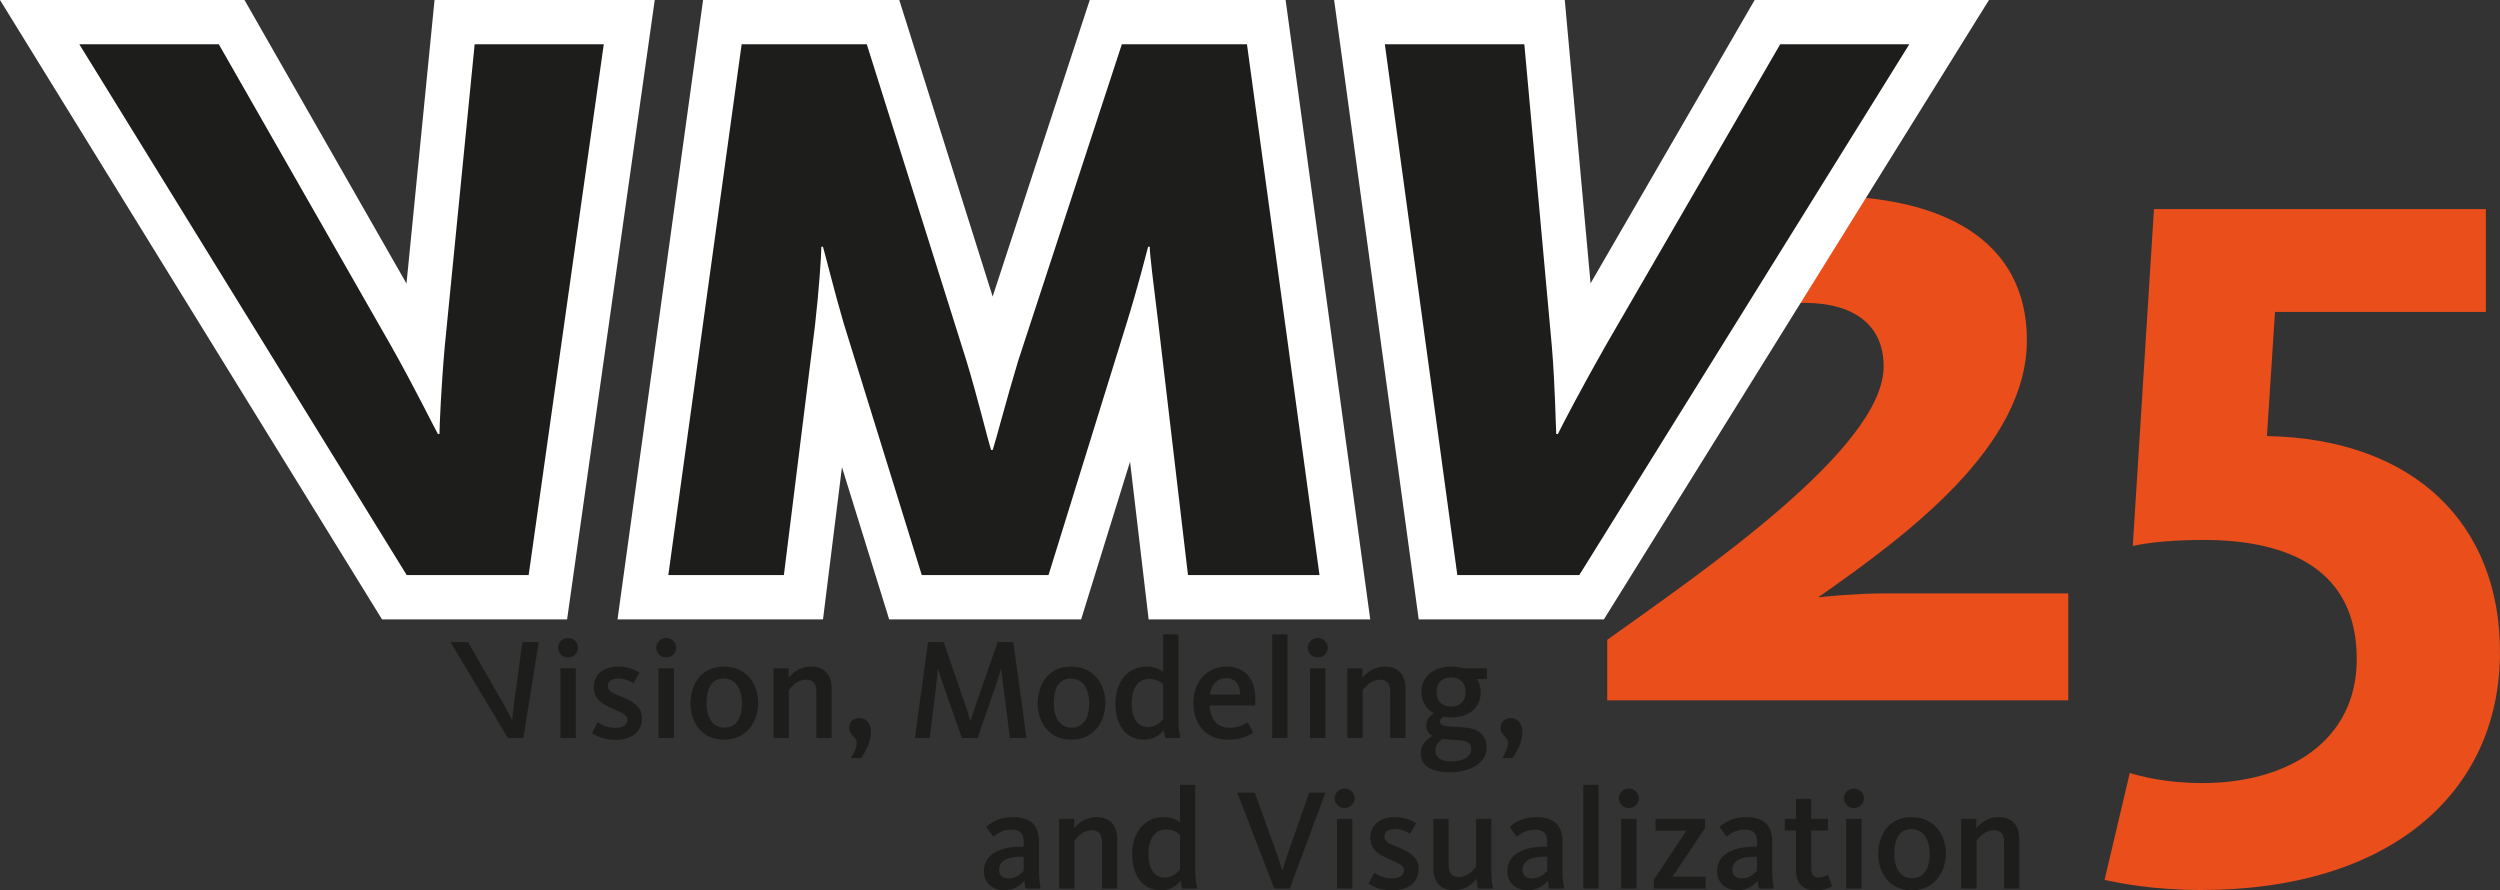 <?xml version="1.0" encoding="UTF-8"?>
<svg id="Layer_1" data-name="Layer 1" xmlns="http://www.w3.org/2000/svg" viewBox="0 0 225.859 80.439">
  <rect x="0" y="0" width="225.859" height="80.439" fill="#333333" stroke="none"/>
  <defs>
    <style>
      .cls-1 {
        fill: #1d1d1b;
      }

      .cls-2 {
        fill: #e94e1b;
      }

      .cls-3 {
        fill: #fff;
      }
    </style>
  </defs>
  <g>
    <path class="cls-2" d="M145.202,57.803c8.658-6.197,24.973-17.316,24.973-24.699,0-3.646-2.552-5.742-7.2-5.742-4.102,0-8.203,2.279-10.664,4.74l-5.924-7.565c4.011-3.828,10.755-6.835,18.41-6.835,10.755,0,18.319,4.01,18.319,13.033,0,9.57-10.663,17.5-18.866,23.241.547-.091,3.555-.364,5.833-.364h16.77v9.661h-41.651v-5.469Z"/>
    <path class="cls-2" d="M190.133,79.495l2.278-9.661c.911.273,3.19.912,6.562.912,7.655,0,13.944-3.737,13.944-11.211,0-7.929-5.924-10.754-13.854-10.754-2.37,0-4.83.182-6.38.547l1.914-30.442h29.985v9.296h-19.049l-.729,11.211c13.398.273,21.053,8.021,21.053,19.504,0,12.942-10.207,21.509-26.977,21.509-4.466,0-7.474-.638-8.749-.911Z"/>
  </g>
  <g>
    <g>
      <polygon class="cls-3" points="34.512 55.956 0 0 22.089 0 36.724 25.617 39.258 0 59.152 0 51.234 55.956 34.512 55.956"/>
      <polygon class="cls-3" points="103.772 55.956 102.093 41.708 97.674 55.956 80.33 55.956 76.066 42.207 74.353 55.956 55.789 55.956 63.519 0 81.244 0 89.68 26.792 98.452 0 116.147 0 123.793 55.956 103.772 55.956"/>
      <polygon class="cls-3" points="128.171 55.956 120.53 0 141.367 0 143.697 25.598 158.523 0 179.691 0 144.902 55.956 128.171 55.956"/>
      <path class="cls-3" d="M7.167,4h12.601l15.589,27.29c2.072,3.672,3.839,7.273,4.205,7.921h.144c-.005-.648.155-4.32.475-7.921l2.701-27.29h11.665l-6.786,47.956h-11.017L7.167,4Z"/>
      <path class="cls-3" d="M67.004,4h11.305l9.001,28.586c1.008,3.312,1.944,7.201,2.232,8.065h.144c.288-.864,1.296-4.752,2.304-8.065l9.361-28.586h11.305l6.552,47.956h-11.881l-2.664-22.61c-.432-3.528-.792-6.336-.792-7.057h-.144c-.216.792-.936,3.672-1.944,6.913l-7.057,22.754h-11.449l-7.057-22.754c-.864-2.952-1.656-6.192-1.872-6.913h-.144c0,.792-.216,3.96-.576,7.128l-2.809,22.538h-10.441l6.625-47.956Z"/>
      <path class="cls-3" d="M125.113,4h12.601l2.485,27.29c.308,3.672.347,7.273.401,7.921h.144c.306-.648,2.229-4.32,4.279-7.921l15.805-27.29h11.665l-29.815,47.956h-11.017l-6.549-47.956Z"/>
    </g>
    <g>
      <path class="cls-1" d="M7.167,4h12.601l15.589,27.29c2.072,3.672,3.839,7.273,4.205,7.921h.144c-.005-.648.155-4.32.475-7.921l2.701-27.29h11.665l-6.786,47.956h-11.017L7.167,4Z"/>
      <path class="cls-1" d="M67.004,4h11.305l9.001,28.586c1.008,3.312,1.944,7.201,2.232,8.065h.144c.288-.864,1.296-4.752,2.304-8.065l9.361-28.586h11.305l6.552,47.956h-11.881l-2.664-22.61c-.432-3.528-.792-6.336-.792-7.057h-.144c-.216.792-.936,3.672-1.944,6.913l-7.057,22.754h-11.449l-7.057-22.754c-.864-2.952-1.656-6.192-1.872-6.913h-.144c0,.792-.216,3.96-.576,7.128l-2.809,22.538h-10.441l6.625-47.956Z"/>
      <path class="cls-1" d="M125.113,4h12.601l2.485,27.29c.308,3.672.347,7.273.401,7.921h.144c.306-.648,2.229-4.32,4.279-7.921l15.805-27.29h11.665l-29.815,47.956h-11.017l-6.549-47.956Z"/>
    </g>
  </g>
  <g>
    <path class="cls-1" d="M40.698,58.012h1.586l3.179,5.538c.378.676.674,1.273.793,1.469h.026c.021-.207.063-.806.156-1.469l.76-5.538h1.469l-1.383,8.658h-1.404l-5.181-8.658Z"/>
    <path class="cls-1" d="M50.419,58.519c0-.48.39-.884.897-.884.519,0,.909.403.909.884s-.39.885-.909.885c-.508,0-.897-.404-.897-.885ZM50.627,60.379h1.391v6.292h-1.391v-6.292Z"/>
    <path class="cls-1" d="M53.486,66.228l.507-.988c.234.17.832.52,1.548.52.715,0,1.144-.26,1.144-.728,0-.494-.585-.664-1.495-1.08-.923-.416-1.547-.883-1.547-1.885,0-1.092.845-1.846,2.185-1.846,1.065,0,1.703.391,1.949.546l-.546.962c-.233-.156-.715-.429-1.364-.429-.638,0-.949.26-.949.689,0,.508.546.676,1.248.963,1.014.416,1.833.871,1.833,1.937,0,1.235-.923,1.95-2.393,1.95-1.026,0-1.728-.338-2.119-.611Z"/>
    <path class="cls-1" d="M59.284,58.519c0-.48.39-.884.897-.884.519,0,.909.403.909.884s-.39.885-.909.885c-.508,0-.897-.404-.897-.885ZM59.492,60.379h1.391v6.292h-1.391v-6.292Z"/>
    <path class="cls-1" d="M62.379,63.537c0-1.547.845-3.314,3.016-3.314,2.158,0,3.107,1.728,3.107,3.275,0,1.535-.923,3.328-3.081,3.328-2.171,0-3.042-1.741-3.042-3.289ZM67.033,63.537c0-1.248-.533-2.235-1.664-2.235-1.118,0-1.534.948-1.534,2.196s.48,2.236,1.599,2.236c1.132,0,1.6-.935,1.6-2.197Z"/>
    <path class="cls-1" d="M69.88,60.379h1.364v.845c.507-.61,1.184-1.001,2.016-1.001,1.352,0,1.872.885,1.872,2.002v4.446h-1.378v-4.16c0-.702-.247-1.105-.962-1.105-.625,0-1.184.48-1.522.949v4.315h-1.391v-6.292Z"/>
    <path class="cls-1" d="M77.394,67.126c0-.599-.676-.649-.676-1.404,0-.493.39-.858.909-.858.572,0,1.066.455,1.066,1.236,0,.805-.39,1.702-.923,2.391h-.91c.299-.441.533-.961.533-1.364Z"/>
    <path class="cls-1" d="M136.243,67.126c0-.599-.676-.649-.676-1.404,0-.493.39-.858.909-.858.572,0,1.066.455,1.066,1.236,0,.805-.39,1.702-.923,2.391h-.91c.299-.441.533-.961.533-1.364Z"/>
    <path class="cls-1" d="M83.841,58.012h1.417l1.924,5.591c.222.662.378,1.182.481,1.533h.026c.103-.338.26-.871.493-1.533l1.95-5.591h1.417l1.184,8.658h-1.495l-.637-5.005c-.078-.625-.13-1.027-.144-1.235h-.025c-.065.233-.183.649-.377,1.222l-1.73,5.019h-1.43l-1.756-5.019c-.182-.559-.311-.988-.39-1.222h-.026c-.013.247-.052.677-.116,1.261l-.611,4.979h-1.339l1.183-8.658Z"/>
    <path class="cls-1" d="M93.747,63.537c0-1.547.845-3.314,3.016-3.314,2.158,0,3.107,1.728,3.107,3.275,0,1.535-.923,3.328-3.081,3.328-2.171,0-3.042-1.741-3.042-3.289ZM98.401,63.537c0-1.248-.533-2.235-1.664-2.235-1.118,0-1.534.948-1.534,2.196s.481,2.236,1.599,2.236c1.132,0,1.6-.935,1.6-2.197Z"/>
    <path class="cls-1" d="M100.768,63.537c0-2.002,1.196-3.314,2.795-3.314.663,0,1.184.195,1.522.494v-3.406h1.378v7.787c0,.624.091,1.196.182,1.573h-1.365c-.052-.144-.116-.481-.13-.702-.429.519-1.014.857-1.794.857-1.547,0-2.587-1.182-2.587-3.289ZM105.084,64.941v-3.119c-.325-.299-.716-.481-1.274-.481-1.014,0-1.573.871-1.573,2.185,0,1.299.455,2.158,1.495,2.158.533,0,1.04-.312,1.353-.742Z"/>
    <path class="cls-1" d="M107.814,63.486c0-1.925,1.261-3.264,2.977-3.264,1.69,0,2.627,1.118,2.627,2.965,0,.168-.014.363-.026.545h-4.108c.065,1.119.56,2.016,1.781,2.016.858,0,1.391-.338,1.677-.494l.481.949c-.364.221-1.04.623-2.262.623-2.055,0-3.147-1.403-3.147-3.34ZM112.052,62.744c-.026-.793-.364-1.469-1.287-1.469-.845,0-1.313.586-1.469,1.469h2.756Z"/>
    <path class="cls-1" d="M114.938,57.31h1.378v9.36h-1.378v-9.36Z"/>
    <path class="cls-1" d="M118.148,58.519c0-.48.39-.884.897-.884.519,0,.909.403.909.884s-.39.885-.909.885c-.508,0-.897-.404-.897-.885ZM118.356,60.379h1.391v6.292h-1.391v-6.292Z"/>
    <path class="cls-1" d="M121.724,60.379h1.364v.845c.507-.61,1.184-1.001,2.016-1.001,1.352,0,1.872.885,1.872,2.002v4.446h-1.378v-4.16c0-.702-.247-1.105-.962-1.105-.625,0-1.184.48-1.522.949v4.315h-1.391v-6.292Z"/>
    <path class="cls-1" d="M128.353,68.048c0-.701.441-1.223,1.065-1.572-.351-.195-.559-.482-.559-.949,0-.508.311-.871.676-1.092-.715-.391-1.118-1.08-1.118-1.912,0-1.339,1.015-2.301,2.679-2.301.377,0,.74.053,1.053.156h2.184v.962h-.91c.222.338.352.741.352,1.183,0,1.326-.976,2.289-2.64,2.289-.247,0-.493-.027-.715-.066-.221.117-.325.248-.325.43,0,.338.377.441,1.105.469,1.339.077,3.107.039,3.107,1.937,0,1.313-1.431,2.185-3.303,2.185-1.586,0-2.651-.52-2.651-1.717ZM132.916,67.697c0-.805-.728-.805-1.56-.857-.338-.025-.702-.039-1.015-.091-.441.286-.663.637-.663,1.079,0,.546.416.962,1.404.962,1.131,0,1.833-.455,1.833-1.093ZM132.409,62.523c0-.806-.494-1.326-1.312-1.326-.832,0-1.313.52-1.313,1.326,0,.793.481,1.313,1.313,1.313.818,0,1.312-.52,1.312-1.313Z"/>
    <path class="cls-1" d="M88.884,78.685c0-1.639,1.755-2.197,3.353-2.197h.247v-.455c0-.754-.324-1.08-1.131-1.08-.637,0-1.157.248-1.612.638l-.649-.884c.559-.508,1.352-.885,2.405-.885,1.56,0,2.366.664,2.366,2.224v2.562c0,.74.077,1.312.155,1.664h-1.365c-.038-.17-.091-.52-.103-.715-.364.467-1.014.871-1.82.871-1.053,0-1.846-.65-1.846-1.742ZM92.484,78.658v-1.26h-.247c-1.156,0-1.976.324-1.976,1.209,0,.545.442.754.832.754.611,0,1.066-.299,1.391-.703Z"/>
    <path class="cls-1" d="M95.683,73.978h1.364v.846c.507-.611,1.184-1.002,2.016-1.002,1.352,0,1.872.885,1.872,2.002v4.447h-1.378v-4.16c0-.703-.247-1.105-.962-1.105-.625,0-1.184.48-1.522.949v4.316h-1.391v-6.293Z"/>
    <path class="cls-1" d="M102.286,77.137c0-2.002,1.196-3.315,2.795-3.315.663,0,1.184.195,1.522.494v-3.406h1.378v7.787c0,.625.091,1.197.182,1.574h-1.365c-.052-.144-.116-.481-.13-.703-.429.52-1.014.859-1.794.859-1.547,0-2.587-1.184-2.587-3.29ZM106.603,78.542v-3.12c-.325-.299-.715-.48-1.274-.48-1.014,0-1.573.871-1.573,2.184,0,1.3.455,2.158,1.495,2.158.533,0,1.04-.312,1.353-.741Z"/>
    <path class="cls-1" d="M111.776,71.613h1.586l2.002,5.537c.234.676.403,1.274.48,1.47h.026c.065-.208.234-.806.468-1.47l1.938-5.537h1.469l-3.224,8.658h-1.404l-3.341-8.658Z"/>
    <path class="cls-1" d="M120.577,72.119c0-.48.39-.883.897-.883.519,0,.909.402.909.883,0,.481-.39.885-.909.885-.508,0-.897-.403-.897-.885ZM120.785,73.978h1.391v6.293h-1.391v-6.293Z"/>
    <path class="cls-1" d="M123.644,79.829l.507-.988c.234.169.832.52,1.548.52.715,0,1.144-.26,1.144-.729,0-.494-.585-.663-1.495-1.079-.923-.416-1.547-.884-1.547-1.885,0-1.093.845-1.847,2.185-1.847,1.065,0,1.703.391,1.949.547l-.546.961c-.233-.155-.715-.428-1.364-.428-.638,0-.949.26-.949.689,0,.507.546.677,1.248.962,1.014.416,1.833.871,1.833,1.938,0,1.234-.923,1.949-2.393,1.949-1.026,0-1.728-.338-2.119-.61Z"/>
    <path class="cls-1" d="M129.494,78.424v-4.446h1.378v4.16c0,.702.247,1.105.963,1.105.793,0,1.391-.78,1.52-.949v-4.316h1.378v4.693c0,.69.078,1.273.156,1.6h-1.378c-.039-.156-.104-.599-.117-.885-.311.416-.962,1.041-2.028,1.041-1.365,0-1.872-.885-1.872-2.003Z"/>
    <path class="cls-1" d="M136.177,78.685c0-1.639,1.755-2.197,3.353-2.197h.247v-.455c0-.754-.324-1.08-1.131-1.08-.637,0-1.157.248-1.612.638l-.649-.884c.559-.508,1.352-.885,2.405-.885,1.56,0,2.366.664,2.366,2.224v2.562c0,.74.077,1.312.155,1.664h-1.365c-.038-.17-.091-.52-.103-.715-.364.467-1.014.871-1.82.871-1.053,0-1.846-.65-1.846-1.742ZM139.777,78.658v-1.26h-.247c-1.156,0-1.976.324-1.976,1.209,0,.545.442.754.832.754.611,0,1.066-.299,1.391-.703Z"/>
    <path class="cls-1" d="M143.041,70.91h1.378v9.361h-1.378v-9.361Z"/>
    <path class="cls-1" d="M146.252,72.119c0-.48.39-.883.897-.883.519,0,.909.402.909.883,0,.481-.39.885-.909.885-.508,0-.897-.403-.897-.885ZM146.46,73.978h1.391v6.293h-1.391v-6.293Z"/>
    <path class="cls-1" d="M149.411,79.478l2.95-4.434h-2.795v-1.066h4.473v.832l-2.938,4.394h2.978v1.066h-4.667v-.793Z"/>
    <path class="cls-1" d="M155.131,78.685c0-1.639,1.755-2.197,3.354-2.197h.246v-.455c0-.754-.324-1.08-1.131-1.08-.637,0-1.157.248-1.611.638l-.65-.884c.559-.508,1.352-.885,2.405-.885,1.56,0,2.366.664,2.366,2.224v2.562c0,.74.077,1.312.155,1.664h-1.364c-.039-.17-.092-.52-.104-.715-.364.467-1.014.871-1.82.871-1.053,0-1.846-.65-1.846-1.742ZM158.731,78.658v-1.26h-.246c-1.157,0-1.977.324-1.977,1.209,0,.545.442.754.832.754.611,0,1.066-.299,1.391-.703Z"/>
    <path class="cls-1" d="M162.254,78.593v-3.562h-1.014v-1.053h1.014v-1.807h1.378v1.807h1.522v1.053h-1.522v3.342c0,.624.169.91.677.91.377,0,.715-.182.832-.26l.39,1.039c-.234.131-.729.365-1.469.365-1.287,0-1.808-.703-1.808-1.834Z"/>
    <path class="cls-1" d="M166.583,72.119c0-.48.39-.883.897-.883.519,0,.909.402.909.883,0,.481-.39.885-.909.885-.508,0-.897-.403-.897-.885ZM166.791,73.978h1.391v6.293h-1.391v-6.293Z"/>
    <path class="cls-1" d="M169.678,77.137c0-1.547.845-3.315,3.016-3.315,2.158,0,3.107,1.73,3.107,3.277,0,1.533-.923,3.328-3.081,3.328-2.171,0-3.042-1.742-3.042-3.29ZM174.332,77.137c0-1.248-.533-2.235-1.664-2.235-1.118,0-1.534.949-1.534,2.197s.48,2.235,1.599,2.235c1.132,0,1.6-.936,1.6-2.197Z"/>
    <path class="cls-1" d="M177.179,73.978h1.364v.846c.507-.611,1.184-1.002,2.016-1.002,1.352,0,1.872.885,1.872,2.002v4.447h-1.378v-4.16c0-.703-.247-1.105-.962-1.105-.625,0-1.184.48-1.522.949v4.316h-1.391v-6.293Z"/>
  </g>
</svg>